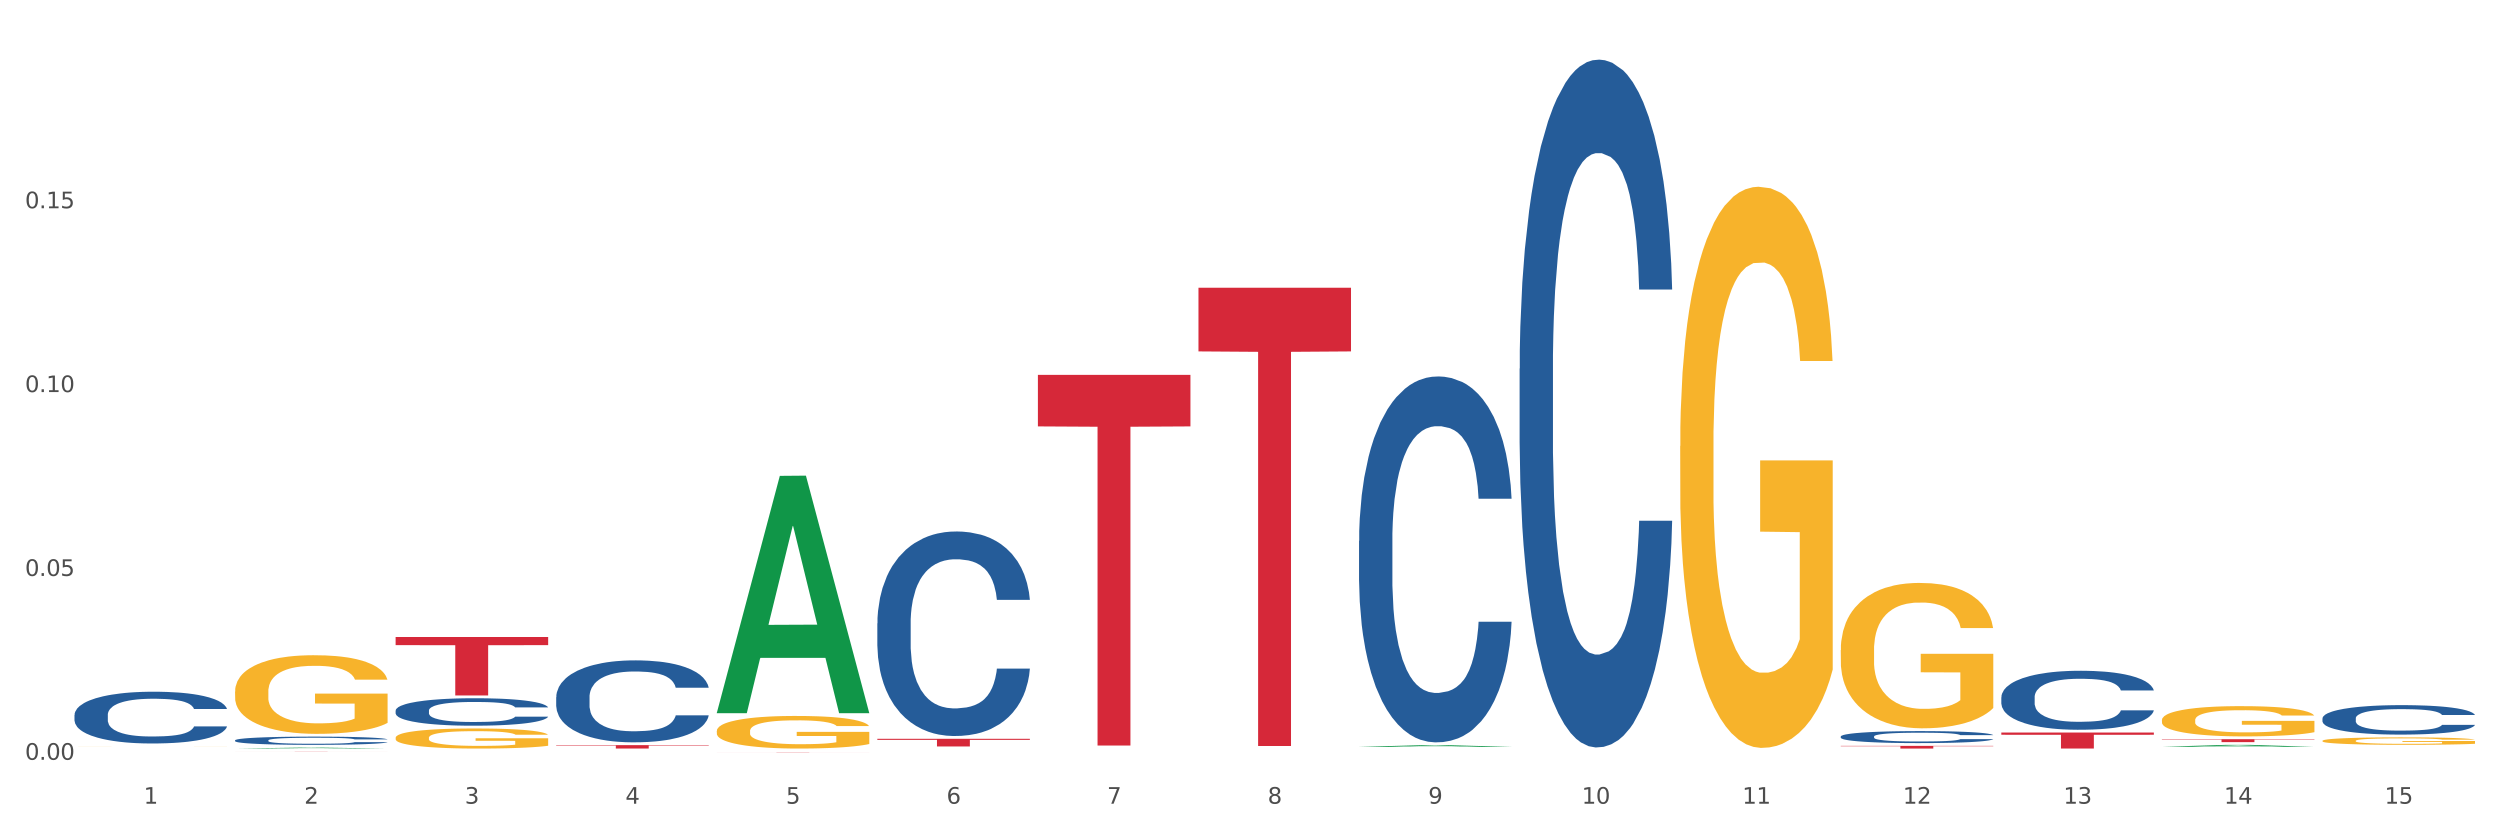 <?xml version="1.0" encoding="utf-8" standalone="no"?>
<!DOCTYPE svg PUBLIC "-//W3C//DTD SVG 1.1//EN"
  "http://www.w3.org/Graphics/SVG/1.1/DTD/svg11.dtd">
<svg xmlns:xlink="http://www.w3.org/1999/xlink" width="1080pt" height="360pt" viewBox="0 0 1080 360" xmlns="http://www.w3.org/2000/svg" version="1.1">
 <rect x="0" y="0" width="1080" height="360" fill="#333333" stroke="none"/>
 <defs>
  <style type="text/css">*{stroke-linejoin: round; stroke-linecap: butt}</style>
 </defs>
 <g id="figure_1">
  <g id="patch_1">
   <path d="M 0 360 
L 1080 360 
L 1080 0 
L 0 0 
z
" style="fill: #ffffff; stroke: #ffffff; stroke-linejoin: miter"/>
  </g>
  <g id="axes_1">
   <g id="matplotlib.axis_1">
    <g id="xtick_1">
     <g id="text_1">
      <!-- 1 -->
      <g style="fill: #4d4d4d" transform="translate(62.07 347.204) scale(0.096 -0.096)">
       <defs>
        <path id="DejaVuSans-31" d="M 794 531 
L 1825 531 
L 1825 4091 
L 703 3866 
L 703 4441 
L 1819 4666 
L 2450 4666 
L 2450 531 
L 3481 531 
L 3481 0 
L 794 0 
L 794 531 
z
" transform="scale(0.016)"/>
       </defs>
       <use xlink:href="#DejaVuSans-31"/>
      </g>
     </g>
    </g>
    <g id="xtick_2">
     <g id="text_2">
      <!-- 2 -->
      <g style="fill: #4d4d4d" transform="translate(131.436 347.204) scale(0.096 -0.096)">
       <defs>
        <path id="DejaVuSans-32" d="M 1228 531 
L 3431 531 
L 3431 0 
L 469 0 
L 469 531 
Q 828 903 1448 1529 
Q 2069 2156 2228 2338 
Q 2531 2678 2651 2914 
Q 2772 3150 2772 3378 
Q 2772 3750 2511 3984 
Q 2250 4219 1831 4219 
Q 1534 4219 1204 4116 
Q 875 4013 500 3803 
L 500 4441 
Q 881 4594 1212 4672 
Q 1544 4750 1819 4750 
Q 2544 4750 2975 4387 
Q 3406 4025 3406 3419 
Q 3406 3131 3298 2873 
Q 3191 2616 2906 2266 
Q 2828 2175 2409 1742 
Q 1991 1309 1228 531 
z
" transform="scale(0.016)"/>
       </defs>
       <use xlink:href="#DejaVuSans-32"/>
      </g>
     </g>
    </g>
    <g id="xtick_3">
     <g id="text_3">
      <!-- 3 -->
      <g style="fill: #4d4d4d" transform="translate(200.802 347.204) scale(0.096 -0.096)">
       <defs>
        <path id="DejaVuSans-33" d="M 2597 2516 
Q 3050 2419 3304 2112 
Q 3559 1806 3559 1356 
Q 3559 666 3084 287 
Q 2609 -91 1734 -91 
Q 1441 -91 1130 -33 
Q 819 25 488 141 
L 488 750 
Q 750 597 1062 519 
Q 1375 441 1716 441 
Q 2309 441 2620 675 
Q 2931 909 2931 1356 
Q 2931 1769 2642 2001 
Q 2353 2234 1838 2234 
L 1294 2234 
L 1294 2753 
L 1863 2753 
Q 2328 2753 2575 2939 
Q 2822 3125 2822 3475 
Q 2822 3834 2567 4026 
Q 2313 4219 1838 4219 
Q 1578 4219 1281 4162 
Q 984 4106 628 3988 
L 628 4550 
Q 988 4650 1302 4700 
Q 1616 4750 1894 4750 
Q 2613 4750 3031 4423 
Q 3450 4097 3450 3541 
Q 3450 3153 3228 2886 
Q 3006 2619 2597 2516 
z
" transform="scale(0.016)"/>
       </defs>
       <use xlink:href="#DejaVuSans-33"/>
      </g>
     </g>
    </g>
    <g id="xtick_4">
     <g id="text_4">
      <!-- 4 -->
      <g style="fill: #4d4d4d" transform="translate(270.169 347.204) scale(0.096 -0.096)">
       <defs>
        <path id="DejaVuSans-34" d="M 2419 4116 
L 825 1625 
L 2419 1625 
L 2419 4116 
z
M 2253 4666 
L 3047 4666 
L 3047 1625 
L 3713 1625 
L 3713 1100 
L 3047 1100 
L 3047 0 
L 2419 0 
L 2419 1100 
L 313 1100 
L 313 1709 
L 2253 4666 
z
" transform="scale(0.016)"/>
       </defs>
       <use xlink:href="#DejaVuSans-34"/>
      </g>
     </g>
    </g>
    <g id="xtick_5">
     <g id="text_5">
      <!-- 5 -->
      <g style="fill: #4d4d4d" transform="translate(339.535 347.204) scale(0.096 -0.096)">
       <defs>
        <path id="DejaVuSans-35" d="M 691 4666 
L 3169 4666 
L 3169 4134 
L 1269 4134 
L 1269 2991 
Q 1406 3038 1543 3061 
Q 1681 3084 1819 3084 
Q 2600 3084 3056 2656 
Q 3513 2228 3513 1497 
Q 3513 744 3044 326 
Q 2575 -91 1722 -91 
Q 1428 -91 1123 -41 
Q 819 9 494 109 
L 494 744 
Q 775 591 1075 516 
Q 1375 441 1709 441 
Q 2250 441 2565 725 
Q 2881 1009 2881 1497 
Q 2881 1984 2565 2268 
Q 2250 2553 1709 2553 
Q 1456 2553 1204 2497 
Q 953 2441 691 2322 
L 691 4666 
z
" transform="scale(0.016)"/>
       </defs>
       <use xlink:href="#DejaVuSans-35"/>
      </g>
     </g>
    </g>
    <g id="xtick_6">
     <g id="text_6">
      <!-- 6 -->
      <g style="fill: #4d4d4d" transform="translate(408.901 347.204) scale(0.096 -0.096)">
       <defs>
        <path id="DejaVuSans-36" d="M 2113 2584 
Q 1688 2584 1439 2293 
Q 1191 2003 1191 1497 
Q 1191 994 1439 701 
Q 1688 409 2113 409 
Q 2538 409 2786 701 
Q 3034 994 3034 1497 
Q 3034 2003 2786 2293 
Q 2538 2584 2113 2584 
z
M 3366 4563 
L 3366 3988 
Q 3128 4100 2886 4159 
Q 2644 4219 2406 4219 
Q 1781 4219 1451 3797 
Q 1122 3375 1075 2522 
Q 1259 2794 1537 2939 
Q 1816 3084 2150 3084 
Q 2853 3084 3261 2657 
Q 3669 2231 3669 1497 
Q 3669 778 3244 343 
Q 2819 -91 2113 -91 
Q 1303 -91 875 529 
Q 447 1150 447 2328 
Q 447 3434 972 4092 
Q 1497 4750 2381 4750 
Q 2619 4750 2861 4703 
Q 3103 4656 3366 4563 
z
" transform="scale(0.016)"/>
       </defs>
       <use xlink:href="#DejaVuSans-36"/>
      </g>
     </g>
    </g>
    <g id="xtick_7">
     <g id="text_7">
      <!-- 7 -->
      <g style="fill: #4d4d4d" transform="translate(478.267 347.204) scale(0.096 -0.096)">
       <defs>
        <path id="DejaVuSans-37" d="M 525 4666 
L 3525 4666 
L 3525 4397 
L 1831 0 
L 1172 0 
L 2766 4134 
L 525 4134 
L 525 4666 
z
" transform="scale(0.016)"/>
       </defs>
       <use xlink:href="#DejaVuSans-37"/>
      </g>
     </g>
    </g>
    <g id="xtick_8">
     <g id="text_8">
      <!-- 8 -->
      <g style="fill: #4d4d4d" transform="translate(547.634 347.204) scale(0.096 -0.096)">
       <defs>
        <path id="DejaVuSans-38" d="M 2034 2216 
Q 1584 2216 1326 1975 
Q 1069 1734 1069 1313 
Q 1069 891 1326 650 
Q 1584 409 2034 409 
Q 2484 409 2743 651 
Q 3003 894 3003 1313 
Q 3003 1734 2745 1975 
Q 2488 2216 2034 2216 
z
M 1403 2484 
Q 997 2584 770 2862 
Q 544 3141 544 3541 
Q 544 4100 942 4425 
Q 1341 4750 2034 4750 
Q 2731 4750 3128 4425 
Q 3525 4100 3525 3541 
Q 3525 3141 3298 2862 
Q 3072 2584 2669 2484 
Q 3125 2378 3379 2068 
Q 3634 1759 3634 1313 
Q 3634 634 3220 271 
Q 2806 -91 2034 -91 
Q 1263 -91 848 271 
Q 434 634 434 1313 
Q 434 1759 690 2068 
Q 947 2378 1403 2484 
z
M 1172 3481 
Q 1172 3119 1398 2916 
Q 1625 2713 2034 2713 
Q 2441 2713 2670 2916 
Q 2900 3119 2900 3481 
Q 2900 3844 2670 4047 
Q 2441 4250 2034 4250 
Q 1625 4250 1398 4047 
Q 1172 3844 1172 3481 
z
" transform="scale(0.016)"/>
       </defs>
       <use xlink:href="#DejaVuSans-38"/>
      </g>
     </g>
    </g>
    <g id="xtick_9">
     <g id="text_9">
      <!-- 9 -->
      <g style="fill: #4d4d4d" transform="translate(617 347.204) scale(0.096 -0.096)">
       <defs>
        <path id="DejaVuSans-39" d="M 703 97 
L 703 672 
Q 941 559 1184 500 
Q 1428 441 1663 441 
Q 2288 441 2617 861 
Q 2947 1281 2994 2138 
Q 2813 1869 2534 1725 
Q 2256 1581 1919 1581 
Q 1219 1581 811 2004 
Q 403 2428 403 3163 
Q 403 3881 828 4315 
Q 1253 4750 1959 4750 
Q 2769 4750 3195 4129 
Q 3622 3509 3622 2328 
Q 3622 1225 3098 567 
Q 2575 -91 1691 -91 
Q 1453 -91 1209 -44 
Q 966 3 703 97 
z
M 1959 2075 
Q 2384 2075 2632 2365 
Q 2881 2656 2881 3163 
Q 2881 3666 2632 3958 
Q 2384 4250 1959 4250 
Q 1534 4250 1286 3958 
Q 1038 3666 1038 3163 
Q 1038 2656 1286 2365 
Q 1534 2075 1959 2075 
z
" transform="scale(0.016)"/>
       </defs>
       <use xlink:href="#DejaVuSans-39"/>
      </g>
     </g>
    </g>
    <g id="xtick_10">
     <g id="text_10">
      <!-- 10 -->
      <g style="fill: #4d4d4d" transform="translate(683.312 347.204) scale(0.096 -0.096)">
       <defs>
        <path id="DejaVuSans-30" d="M 2034 4250 
Q 1547 4250 1301 3770 
Q 1056 3291 1056 2328 
Q 1056 1369 1301 889 
Q 1547 409 2034 409 
Q 2525 409 2770 889 
Q 3016 1369 3016 2328 
Q 3016 3291 2770 3770 
Q 2525 4250 2034 4250 
z
M 2034 4750 
Q 2819 4750 3233 4129 
Q 3647 3509 3647 2328 
Q 3647 1150 3233 529 
Q 2819 -91 2034 -91 
Q 1250 -91 836 529 
Q 422 1150 422 2328 
Q 422 3509 836 4129 
Q 1250 4750 2034 4750 
z
" transform="scale(0.016)"/>
       </defs>
       <use xlink:href="#DejaVuSans-31"/>
       <use xlink:href="#DejaVuSans-30" transform="translate(63.623 0)"/>
      </g>
     </g>
    </g>
    <g id="xtick_11">
     <g id="text_11">
      <!-- 11 -->
      <g style="fill: #4d4d4d" transform="translate(752.678 347.204) scale(0.096 -0.096)">
       <use xlink:href="#DejaVuSans-31"/>
       <use xlink:href="#DejaVuSans-31" transform="translate(63.623 0)"/>
      </g>
     </g>
    </g>
    <g id="xtick_12">
     <g id="text_12">
      <!-- 12 -->
      <g style="fill: #4d4d4d" transform="translate(822.044 347.204) scale(0.096 -0.096)">
       <use xlink:href="#DejaVuSans-31"/>
       <use xlink:href="#DejaVuSans-32" transform="translate(63.623 0)"/>
      </g>
     </g>
    </g>
    <g id="xtick_13">
     <g id="text_13">
      <!-- 13 -->
      <g style="fill: #4d4d4d" transform="translate(891.411 347.204) scale(0.096 -0.096)">
       <use xlink:href="#DejaVuSans-31"/>
       <use xlink:href="#DejaVuSans-33" transform="translate(63.623 0)"/>
      </g>
     </g>
    </g>
    <g id="xtick_14">
     <g id="text_14">
      <!-- 14 -->
      <g style="fill: #4d4d4d" transform="translate(960.777 347.204) scale(0.096 -0.096)">
       <use xlink:href="#DejaVuSans-31"/>
       <use xlink:href="#DejaVuSans-34" transform="translate(63.623 0)"/>
      </g>
     </g>
    </g>
    <g id="xtick_15">
     <g id="text_15">
      <!-- 15 -->
      <g style="fill: #4d4d4d" transform="translate(1030.143 347.204) scale(0.096 -0.096)">
       <use xlink:href="#DejaVuSans-31"/>
       <use xlink:href="#DejaVuSans-35" transform="translate(63.623 0)"/>
      </g>
     </g>
    </g>
    <g id="xtick_16"/>
    <g id="xtick_17"/>
    <g id="xtick_18"/>
    <g id="xtick_19"/>
    <g id="xtick_20"/>
    <g id="xtick_21"/>
    <g id="xtick_22"/>
    <g id="xtick_23"/>
    <g id="xtick_24"/>
    <g id="xtick_25"/>
    <g id="xtick_26"/>
    <g id="xtick_27"/>
    <g id="xtick_28"/>
    <g id="xtick_29"/>
   </g>
   <g id="matplotlib.axis_2">
    <g id="ytick_1">
     <g id="text_16">
      <!-- 0.00 -->
      <g style="fill: #4d4d4d" transform="translate(10.8 328.222) scale(0.096 -0.096)">
       <defs>
        <path id="DejaVuSans-2e" d="M 684 794 
L 1344 794 
L 1344 0 
L 684 0 
L 684 794 
z
" transform="scale(0.016)"/>
       </defs>
       <use xlink:href="#DejaVuSans-30"/>
       <use xlink:href="#DejaVuSans-2e" transform="translate(63.623 0)"/>
       <use xlink:href="#DejaVuSans-30" transform="translate(95.41 0)"/>
       <use xlink:href="#DejaVuSans-30" transform="translate(159.033 0)"/>
      </g>
     </g>
    </g>
    <g id="ytick_2">
     <g id="text_17">
      <!-- 0.05 -->
      <g style="fill: #4d4d4d" transform="translate(10.8 248.804) scale(0.096 -0.096)">
       <use xlink:href="#DejaVuSans-30"/>
       <use xlink:href="#DejaVuSans-2e" transform="translate(63.623 0)"/>
       <use xlink:href="#DejaVuSans-30" transform="translate(95.41 0)"/>
       <use xlink:href="#DejaVuSans-35" transform="translate(159.033 0)"/>
      </g>
     </g>
    </g>
    <g id="ytick_3">
     <g id="text_18">
      <!-- 0.10 -->
      <g style="fill: #4d4d4d" transform="translate(10.8 169.386) scale(0.096 -0.096)">
       <use xlink:href="#DejaVuSans-30"/>
       <use xlink:href="#DejaVuSans-2e" transform="translate(63.623 0)"/>
       <use xlink:href="#DejaVuSans-31" transform="translate(95.41 0)"/>
       <use xlink:href="#DejaVuSans-30" transform="translate(159.033 0)"/>
      </g>
     </g>
    </g>
    <g id="ytick_4">
     <g id="text_19">
      <!-- 0.15 -->
      <g style="fill: #4d4d4d" transform="translate(10.8 89.968) scale(0.096 -0.096)">
       <use xlink:href="#DejaVuSans-30"/>
       <use xlink:href="#DejaVuSans-2e" transform="translate(63.623 0)"/>
       <use xlink:href="#DejaVuSans-31" transform="translate(95.41 0)"/>
       <use xlink:href="#DejaVuSans-35" transform="translate(159.033 0)"/>
      </g>
     </g>
    </g>
    <g id="ytick_5"/>
    <g id="ytick_6"/>
    <g id="ytick_7"/>
    <g id="ytick_8"/>
   </g>
   <g id="PolyCollection_1">
    <path d="M 101.541 324.574 
L 167.439 324.574 
L 167.439 324.583 
L 141.517 324.583 
L 141.517 324.634 
L 127.307 324.634 
L 127.307 324.583 
L 101.541 324.583 
L 101.541 324.575 
L 101.541 324.574 
z
" clip-path="url(#p64787403d2)" style="fill: #d62839"/>
    <path d="M 170.907 275.193 
L 236.805 275.193 
L 236.805 278.702 
L 210.883 278.726 
L 210.883 300.442 
L 196.673 300.442 
L 196.673 278.726 
L 170.907 278.702 
L 170.907 275.217 
L 170.907 275.193 
z
" clip-path="url(#p64787403d2)" style="fill: #d62839"/>
    <path d="M 240.274 321.885 
L 306.172 321.885 
L 306.172 322.092 
L 280.25 322.094 
L 280.25 323.379 
L 266.039 323.379 
L 266.039 322.094 
L 240.274 322.092 
L 240.274 321.886 
L 240.274 321.885 
z
" clip-path="url(#p64787403d2)" style="fill: #d62839"/>
    <path d="M 309.64 324.865 
L 375.538 324.865 
L 375.538 324.877 
L 349.616 324.877 
L 349.616 324.95 
L 335.406 324.95 
L 335.406 324.877 
L 309.64 324.877 
L 309.64 324.866 
L 309.64 324.865 
z
" clip-path="url(#p64787403d2)" style="fill: #d62839"/>
    <path d="M 32.175 308.87 
L 32.253 308.85 
L 32.253 308.278 
L 32.487 307.502 
L 33.343 306.072 
L 34.434 304.99 
L 36.303 303.723 
L 37.316 303.193 
L 38.64 302.6 
L 41.366 301.64 
L 44.482 300.823 
L 46.663 300.374 
L 48.299 300.088 
L 51.96 299.578 
L 54.063 299.353 
L 56.244 299.169 
L 58.114 299.047 
L 61.229 298.904 
L 63.722 298.842 
L 66.604 298.822 
L 69.019 298.842 
L 72.212 298.924 
L 76.886 299.169 
L 78.677 299.312 
L 81.092 299.557 
L 83.585 299.884 
L 85.61 300.211 
L 87.947 300.681 
L 90.361 301.293 
L 92.698 302.069 
L 94.334 302.784 
L 95.658 303.54 
L 96.827 304.459 
L 97.683 305.459 
L 98.073 306.297 
L 83.818 306.297 
L 83.429 305.541 
L 82.65 304.724 
L 81.871 304.173 
L 81.014 303.723 
L 79.69 303.213 
L 78.522 302.886 
L 76.574 302.498 
L 74.783 302.253 
L 73.303 302.11 
L 71.511 301.988 
L 67.694 301.865 
L 64.968 301.865 
L 63.255 301.906 
L 61.151 302.008 
L 59.36 302.151 
L 57.257 302.396 
L 55.621 302.662 
L 53.985 303.009 
L 53.05 303.254 
L 51.648 303.703 
L 50.714 304.071 
L 49.467 304.704 
L 48.766 305.153 
L 47.52 306.317 
L 46.975 307.175 
L 46.741 307.767 
L 46.585 308.421 
L 46.585 311.607 
L 47.053 313.036 
L 47.442 313.649 
L 48.065 314.343 
L 49.234 315.242 
L 50.947 316.12 
L 52.739 316.753 
L 54.219 317.141 
L 55.621 317.427 
L 57.023 317.652 
L 58.737 317.856 
L 60.139 317.979 
L 62.242 318.101 
L 64.734 318.162 
L 66.682 318.162 
L 70.654 318.06 
L 72.446 317.958 
L 74.16 317.815 
L 76.029 317.591 
L 77.509 317.345 
L 78.366 317.162 
L 79.768 316.774 
L 80.858 316.365 
L 81.793 315.895 
L 82.416 315.487 
L 83.117 314.874 
L 83.663 314.18 
L 83.818 313.812 
L 98.073 313.812 
L 97.761 314.548 
L 97.216 315.262 
L 96.126 316.222 
L 95.269 316.774 
L 93.945 317.448 
L 92.542 318.019 
L 90.595 318.653 
L 88.804 319.122 
L 86.934 319.531 
L 84.909 319.898 
L 81.248 320.409 
L 79.924 320.552 
L 77.12 320.797 
L 74.939 320.94 
L 71.745 321.083 
L 68.473 321.164 
L 65.046 321.185 
L 62.008 321.144 
L 58.659 321.022 
L 56.556 320.899 
L 54.219 320.715 
L 51.493 320.429 
L 48.922 320.082 
L 46.507 319.674 
L 44.248 319.204 
L 42.145 318.673 
L 39.419 317.795 
L 37.394 316.937 
L 35.914 316.141 
L 34.901 315.467 
L 33.889 314.609 
L 33.343 314.017 
L 32.487 312.587 
L 32.175 311.259 
L 32.175 308.87 
z
" clip-path="url(#p64787403d2)" style="fill: #255c99"/>
    <path d="M 101.541 319.821 
L 101.619 319.818 
L 101.619 319.727 
L 101.853 319.603 
L 102.71 319.376 
L 103.8 319.204 
L 105.67 319.002 
L 106.682 318.918 
L 108.006 318.824 
L 110.733 318.671 
L 113.848 318.541 
L 116.029 318.47 
L 117.665 318.424 
L 121.326 318.343 
L 123.429 318.307 
L 125.61 318.278 
L 127.48 318.258 
L 130.595 318.236 
L 133.088 318.226 
L 135.97 318.223 
L 138.385 318.226 
L 141.578 318.239 
L 146.252 318.278 
L 148.044 318.301 
L 150.458 318.34 
L 152.951 318.392 
L 154.976 318.444 
L 157.313 318.518 
L 159.728 318.616 
L 162.064 318.739 
L 163.7 318.853 
L 165.024 318.973 
L 166.193 319.119 
L 167.05 319.279 
L 167.439 319.412 
L 153.185 319.412 
L 152.795 319.292 
L 152.016 319.162 
L 151.237 319.074 
L 150.38 319.002 
L 149.056 318.921 
L 147.888 318.869 
L 145.941 318.808 
L 144.149 318.769 
L 142.669 318.746 
L 140.877 318.726 
L 137.061 318.707 
L 134.334 318.707 
L 132.621 318.713 
L 130.518 318.73 
L 128.726 318.752 
L 126.623 318.791 
L 124.987 318.833 
L 123.351 318.889 
L 122.417 318.928 
L 121.015 318.999 
L 120.08 319.058 
L 118.834 319.158 
L 118.133 319.23 
L 116.886 319.415 
L 116.341 319.551 
L 116.107 319.646 
L 115.952 319.75 
L 115.952 320.256 
L 116.419 320.484 
L 116.808 320.581 
L 117.431 320.692 
L 118.6 320.835 
L 120.314 320.974 
L 122.105 321.075 
L 123.585 321.137 
L 124.987 321.182 
L 126.389 321.218 
L 128.103 321.251 
L 129.505 321.27 
L 131.608 321.29 
L 134.101 321.299 
L 136.048 321.299 
L 140.021 321.283 
L 141.812 321.267 
L 143.526 321.244 
L 145.395 321.208 
L 146.875 321.169 
L 147.732 321.14 
L 149.134 321.078 
L 150.225 321.013 
L 151.159 320.939 
L 151.783 320.874 
L 152.484 320.776 
L 153.029 320.666 
L 153.185 320.607 
L 167.439 320.607 
L 167.128 320.724 
L 166.582 320.838 
L 165.492 320.991 
L 164.635 321.078 
L 163.311 321.186 
L 161.909 321.277 
L 159.961 321.377 
L 158.17 321.452 
L 156.3 321.517 
L 154.275 321.575 
L 150.614 321.657 
L 149.29 321.679 
L 146.486 321.718 
L 144.305 321.741 
L 141.111 321.764 
L 137.84 321.777 
L 134.412 321.78 
L 131.374 321.774 
L 128.025 321.754 
L 125.922 321.735 
L 123.585 321.705 
L 120.859 321.66 
L 118.288 321.605 
L 115.874 321.54 
L 113.615 321.465 
L 111.512 321.381 
L 108.785 321.241 
L 106.76 321.104 
L 105.28 320.978 
L 104.267 320.87 
L 103.255 320.734 
L 102.71 320.64 
L 101.853 320.412 
L 101.541 320.201 
L 101.541 319.821 
z
" clip-path="url(#p64787403d2)" style="fill: #255c99"/>
    <path d="M 170.907 306.968 
L 170.985 306.957 
L 170.985 306.654 
L 171.219 306.242 
L 172.076 305.484 
L 173.166 304.909 
L 175.036 304.238 
L 176.048 303.956 
L 177.373 303.642 
L 180.099 303.132 
L 183.215 302.699 
L 185.396 302.461 
L 187.031 302.309 
L 190.692 302.038 
L 192.796 301.919 
L 194.977 301.821 
L 196.846 301.756 
L 199.962 301.68 
L 202.454 301.648 
L 205.336 301.637 
L 207.751 301.648 
L 210.945 301.691 
L 215.618 301.821 
L 217.41 301.897 
L 219.825 302.027 
L 222.317 302.201 
L 224.342 302.374 
L 226.679 302.623 
L 229.094 302.948 
L 231.431 303.36 
L 233.066 303.739 
L 234.391 304.14 
L 235.559 304.628 
L 236.416 305.159 
L 236.805 305.603 
L 222.551 305.603 
L 222.161 305.202 
L 221.382 304.769 
L 220.604 304.476 
L 219.747 304.238 
L 218.422 303.967 
L 217.254 303.793 
L 215.307 303.588 
L 213.515 303.457 
L 212.035 303.382 
L 210.244 303.317 
L 206.427 303.252 
L 203.701 303.252 
L 201.987 303.273 
L 199.884 303.327 
L 198.092 303.403 
L 195.989 303.533 
L 194.353 303.674 
L 192.718 303.858 
L 191.783 303.988 
L 190.381 304.227 
L 189.446 304.422 
L 188.2 304.758 
L 187.499 304.996 
L 186.252 305.614 
L 185.707 306.069 
L 185.474 306.383 
L 185.318 306.73 
L 185.318 308.42 
L 185.785 309.179 
L 186.175 309.504 
L 186.798 309.872 
L 187.966 310.349 
L 189.68 310.815 
L 191.471 311.151 
L 192.951 311.357 
L 194.353 311.508 
L 195.755 311.627 
L 197.469 311.736 
L 198.871 311.801 
L 200.974 311.866 
L 203.467 311.898 
L 205.414 311.898 
L 209.387 311.844 
L 211.178 311.79 
L 212.892 311.714 
L 214.761 311.595 
L 216.241 311.465 
L 217.098 311.367 
L 218.5 311.162 
L 219.591 310.945 
L 220.526 310.696 
L 221.149 310.479 
L 221.85 310.154 
L 222.395 309.785 
L 222.551 309.59 
L 236.805 309.59 
L 236.494 309.98 
L 235.949 310.36 
L 234.858 310.869 
L 234.001 311.162 
L 232.677 311.519 
L 231.275 311.823 
L 229.328 312.158 
L 227.536 312.408 
L 225.667 312.624 
L 223.641 312.819 
L 219.98 313.09 
L 218.656 313.166 
L 215.852 313.296 
L 213.671 313.372 
L 210.477 313.448 
L 207.206 313.491 
L 203.779 313.502 
L 200.741 313.48 
L 197.391 313.415 
L 195.288 313.35 
L 192.951 313.253 
L 190.225 313.101 
L 187.655 312.917 
L 185.24 312.7 
L 182.981 312.451 
L 180.878 312.169 
L 178.152 311.703 
L 176.126 311.248 
L 174.646 310.826 
L 173.634 310.468 
L 172.621 310.013 
L 172.076 309.699 
L 171.219 308.94 
L 170.907 308.236 
L 170.907 306.968 
z
" clip-path="url(#p64787403d2)" style="fill: #255c99"/>
    <path d="M 240.274 301.187 
L 240.352 301.155 
L 240.352 300.249 
L 240.585 299.02 
L 241.442 296.757 
L 242.533 295.042 
L 244.402 293.037 
L 245.415 292.196 
L 246.739 291.259 
L 249.465 289.738 
L 252.581 288.445 
L 254.762 287.733 
L 256.398 287.281 
L 260.059 286.472 
L 262.162 286.116 
L 264.343 285.825 
L 266.212 285.631 
L 269.328 285.405 
L 271.821 285.308 
L 274.703 285.275 
L 277.117 285.308 
L 280.311 285.437 
L 284.985 285.825 
L 286.776 286.052 
L 289.191 286.44 
L 291.683 286.957 
L 293.709 287.475 
L 296.045 288.218 
L 298.46 289.189 
L 300.797 290.418 
L 302.433 291.55 
L 303.757 292.746 
L 304.925 294.202 
L 305.782 295.786 
L 306.172 297.112 
L 291.917 297.112 
L 291.528 295.916 
L 290.749 294.622 
L 289.97 293.749 
L 289.113 293.037 
L 287.789 292.229 
L 286.62 291.711 
L 284.673 291.097 
L 282.881 290.709 
L 281.401 290.482 
L 279.61 290.288 
L 275.793 290.094 
L 273.067 290.094 
L 271.353 290.159 
L 269.25 290.321 
L 267.458 290.547 
L 265.355 290.935 
L 263.72 291.356 
L 262.084 291.905 
L 261.149 292.293 
L 259.747 293.005 
L 258.812 293.587 
L 257.566 294.59 
L 256.865 295.301 
L 255.619 297.145 
L 255.073 298.503 
L 254.84 299.441 
L 254.684 300.476 
L 254.684 305.521 
L 255.151 307.785 
L 255.541 308.755 
L 256.164 309.855 
L 257.332 311.278 
L 259.046 312.669 
L 260.838 313.671 
L 262.318 314.286 
L 263.72 314.738 
L 265.122 315.094 
L 266.835 315.418 
L 268.237 315.612 
L 270.341 315.806 
L 272.833 315.903 
L 274.78 315.903 
L 278.753 315.741 
L 280.545 315.579 
L 282.258 315.353 
L 284.128 314.997 
L 285.608 314.609 
L 286.465 314.318 
L 287.867 313.704 
L 288.957 313.057 
L 289.892 312.313 
L 290.515 311.666 
L 291.216 310.696 
L 291.761 309.596 
L 291.917 309.014 
L 306.172 309.014 
L 305.86 310.178 
L 305.315 311.31 
L 304.224 312.83 
L 303.367 313.704 
L 302.043 314.771 
L 300.641 315.676 
L 298.694 316.679 
L 296.902 317.423 
L 295.033 318.07 
L 293.008 318.652 
L 289.347 319.46 
L 288.022 319.687 
L 285.218 320.075 
L 283.037 320.301 
L 279.844 320.528 
L 276.572 320.657 
L 273.145 320.689 
L 270.107 320.625 
L 266.757 320.431 
L 264.654 320.237 
L 262.318 319.945 
L 259.591 319.493 
L 257.021 318.943 
L 254.606 318.296 
L 252.347 317.552 
L 250.244 316.711 
L 247.518 315.321 
L 245.493 313.962 
L 244.013 312.701 
L 243 311.634 
L 241.987 310.275 
L 241.442 309.337 
L 240.585 307.074 
L 240.274 304.971 
L 240.274 301.187 
z
" clip-path="url(#p64787403d2)" style="fill: #255c99"/>
    <path d="M 379.006 269.301 
L 379.084 269.22 
L 379.084 266.961 
L 379.318 263.894 
L 380.175 258.245 
L 381.265 253.968 
L 383.134 248.965 
L 384.147 246.866 
L 385.471 244.526 
L 388.198 240.733 
L 391.313 237.505 
L 393.494 235.73 
L 395.13 234.6 
L 398.791 232.583 
L 400.894 231.695 
L 403.075 230.969 
L 404.945 230.484 
L 408.06 229.919 
L 410.553 229.677 
L 413.435 229.597 
L 415.85 229.677 
L 419.043 230 
L 423.717 230.969 
L 425.509 231.533 
L 427.923 232.502 
L 430.416 233.793 
L 432.441 235.084 
L 434.778 236.94 
L 437.193 239.361 
L 439.529 242.428 
L 441.165 245.252 
L 442.489 248.238 
L 443.658 251.87 
L 444.515 255.824 
L 444.904 259.133 
L 430.65 259.133 
L 430.26 256.147 
L 429.481 252.919 
L 428.702 250.74 
L 427.845 248.965 
L 426.521 246.947 
L 425.353 245.656 
L 423.405 244.123 
L 421.614 243.154 
L 420.134 242.589 
L 418.342 242.105 
L 414.526 241.621 
L 411.799 241.621 
L 410.086 241.782 
L 407.982 242.186 
L 406.191 242.751 
L 404.088 243.719 
L 402.452 244.768 
L 400.816 246.14 
L 399.882 247.108 
L 398.479 248.884 
L 397.545 250.336 
L 396.298 252.838 
L 395.597 254.614 
L 394.351 259.213 
L 393.806 262.603 
L 393.572 264.943 
L 393.416 267.525 
L 393.416 280.115 
L 393.884 285.764 
L 394.273 288.185 
L 394.896 290.928 
L 396.065 294.479 
L 397.778 297.949 
L 399.57 300.451 
L 401.05 301.984 
L 402.452 303.114 
L 403.854 304.002 
L 405.568 304.809 
L 406.97 305.293 
L 409.073 305.777 
L 411.566 306.019 
L 413.513 306.019 
L 417.485 305.616 
L 419.277 305.212 
L 420.991 304.647 
L 422.86 303.76 
L 424.34 302.791 
L 425.197 302.065 
L 426.599 300.532 
L 427.69 298.918 
L 428.624 297.062 
L 429.247 295.448 
L 429.948 293.027 
L 430.494 290.283 
L 430.65 288.83 
L 444.904 288.83 
L 444.592 291.735 
L 444.047 294.56 
L 442.957 298.353 
L 442.1 300.532 
L 440.776 303.195 
L 439.374 305.454 
L 437.426 307.956 
L 435.635 309.812 
L 433.765 311.426 
L 431.74 312.879 
L 428.079 314.896 
L 426.755 315.461 
L 423.951 316.429 
L 421.77 316.994 
L 418.576 317.559 
L 415.304 317.882 
L 411.877 317.963 
L 408.839 317.801 
L 405.49 317.317 
L 403.387 316.833 
L 401.05 316.107 
L 398.324 314.977 
L 395.753 313.605 
L 393.339 311.991 
L 391.08 310.135 
L 388.976 308.037 
L 386.25 304.567 
L 384.225 301.177 
L 382.745 298.03 
L 381.732 295.367 
L 380.72 291.977 
L 380.175 289.637 
L 379.318 283.988 
L 379.006 278.743 
L 379.006 269.301 
z
" clip-path="url(#p64787403d2)" style="fill: #255c99"/>
    <path d="M 587.105 233.652 
L 587.183 233.508 
L 587.183 229.466 
L 587.416 223.98 
L 588.273 213.874 
L 589.364 206.223 
L 591.233 197.272 
L 592.246 193.518 
L 593.57 189.331 
L 596.296 182.546 
L 599.412 176.771 
L 601.593 173.595 
L 603.229 171.574 
L 606.89 167.965 
L 608.993 166.377 
L 611.174 165.078 
L 613.043 164.211 
L 616.159 163.201 
L 618.652 162.768 
L 621.534 162.623 
L 623.948 162.768 
L 627.142 163.345 
L 631.816 165.078 
L 633.607 166.088 
L 636.022 167.821 
L 638.514 170.131 
L 640.54 172.44 
L 642.877 175.761 
L 645.291 180.092 
L 647.628 185.578 
L 649.264 190.631 
L 650.588 195.972 
L 651.756 202.469 
L 652.613 209.543 
L 653.003 215.462 
L 638.748 215.462 
L 638.359 210.12 
L 637.58 204.346 
L 636.801 200.448 
L 635.944 197.272 
L 634.62 193.663 
L 633.451 191.353 
L 631.504 188.61 
L 629.713 186.877 
L 628.233 185.867 
L 626.441 185 
L 622.624 184.134 
L 619.898 184.134 
L 618.184 184.423 
L 616.081 185.145 
L 614.29 186.155 
L 612.186 187.888 
L 610.551 189.765 
L 608.915 192.219 
L 607.98 193.951 
L 606.578 197.127 
L 605.643 199.726 
L 604.397 204.201 
L 603.696 207.377 
L 602.45 215.606 
L 601.905 221.67 
L 601.671 225.857 
L 601.515 230.476 
L 601.515 252.998 
L 601.982 263.103 
L 602.372 267.434 
L 602.995 272.343 
L 604.163 278.695 
L 605.877 284.903 
L 607.669 289.378 
L 609.149 292.121 
L 610.551 294.143 
L 611.953 295.731 
L 613.666 297.174 
L 615.069 298.04 
L 617.172 298.907 
L 619.664 299.34 
L 621.612 299.34 
L 625.584 298.618 
L 627.376 297.896 
L 629.089 296.886 
L 630.959 295.297 
L 632.439 293.565 
L 633.296 292.266 
L 634.698 289.523 
L 635.788 286.635 
L 636.723 283.315 
L 637.346 280.428 
L 638.047 276.097 
L 638.592 271.188 
L 638.748 268.589 
L 653.003 268.589 
L 652.691 273.787 
L 652.146 278.84 
L 651.055 285.625 
L 650.199 289.523 
L 648.874 294.287 
L 647.472 298.329 
L 645.525 302.805 
L 643.733 306.125 
L 641.864 309.012 
L 639.839 311.611 
L 636.178 315.22 
L 634.853 316.231 
L 632.049 317.963 
L 629.868 318.974 
L 626.675 319.984 
L 623.403 320.562 
L 619.976 320.706 
L 616.938 320.417 
L 613.589 319.551 
L 611.485 318.685 
L 609.149 317.386 
L 606.422 315.365 
L 603.852 312.91 
L 601.437 310.023 
L 599.178 306.703 
L 597.075 302.949 
L 594.349 296.741 
L 592.324 290.678 
L 590.844 285.047 
L 589.831 280.283 
L 588.818 274.22 
L 588.273 270.033 
L 587.416 259.927 
L 587.105 250.543 
L 587.105 233.652 
z
" clip-path="url(#p64787403d2)" style="fill: #255c99"/>
    <path d="M 656.471 159.274 
L 656.549 159.002 
L 656.549 151.404 
L 656.783 141.092 
L 657.639 122.096 
L 658.73 107.713 
L 660.599 90.888 
L 661.612 83.833 
L 662.936 75.963 
L 665.662 63.209 
L 668.778 52.354 
L 670.959 46.384 
L 672.595 42.584 
L 676.256 35.8 
L 678.359 32.815 
L 680.54 30.373 
L 682.41 28.745 
L 685.525 26.845 
L 688.018 26.031 
L 690.9 25.759 
L 693.315 26.031 
L 696.508 27.116 
L 701.182 30.373 
L 702.973 32.272 
L 705.388 35.529 
L 707.881 39.871 
L 709.906 44.213 
L 712.243 50.454 
L 714.657 58.595 
L 716.994 68.907 
L 718.63 78.405 
L 719.954 88.446 
L 721.123 100.658 
L 721.979 113.955 
L 722.369 125.081 
L 708.114 125.081 
L 707.725 115.04 
L 706.946 104.185 
L 706.167 96.858 
L 705.31 90.888 
L 703.986 84.104 
L 702.818 79.762 
L 700.87 74.606 
L 699.079 71.35 
L 697.599 69.45 
L 695.807 67.822 
L 691.99 66.194 
L 689.264 66.194 
L 687.55 66.736 
L 685.447 68.093 
L 683.656 69.993 
L 681.553 73.249 
L 679.917 76.777 
L 678.281 81.39 
L 677.346 84.647 
L 675.944 90.617 
L 675.01 95.502 
L 673.763 103.914 
L 673.062 109.884 
L 671.816 125.352 
L 671.271 136.75 
L 671.037 144.62 
L 670.881 153.303 
L 670.881 195.637 
L 671.349 214.633 
L 671.738 222.774 
L 672.361 232.001 
L 673.53 243.941 
L 675.243 255.61 
L 677.035 264.022 
L 678.515 269.178 
L 679.917 272.978 
L 681.319 275.963 
L 683.033 278.676 
L 684.435 280.305 
L 686.538 281.933 
L 689.03 282.747 
L 690.978 282.747 
L 694.95 281.39 
L 696.742 280.033 
L 698.456 278.134 
L 700.325 275.149 
L 701.805 271.892 
L 702.662 269.45 
L 704.064 264.294 
L 705.154 258.866 
L 706.089 252.625 
L 706.712 247.197 
L 707.413 239.056 
L 707.959 229.83 
L 708.114 224.945 
L 722.369 224.945 
L 722.057 234.714 
L 721.512 244.212 
L 720.422 256.967 
L 719.565 264.294 
L 718.241 273.249 
L 716.838 280.847 
L 714.891 289.26 
L 713.1 295.501 
L 711.23 300.929 
L 709.205 305.813 
L 705.544 312.598 
L 704.22 314.497 
L 701.416 317.754 
L 699.235 319.653 
L 696.041 321.553 
L 692.769 322.638 
L 689.342 322.91 
L 686.304 322.367 
L 682.955 320.739 
L 680.852 319.11 
L 678.515 316.668 
L 675.789 312.869 
L 673.218 308.256 
L 670.803 302.828 
L 668.544 296.587 
L 666.441 289.531 
L 663.715 277.862 
L 661.69 266.465 
L 660.21 255.881 
L 659.197 246.926 
L 658.185 235.528 
L 657.639 227.659 
L 656.783 208.663 
L 656.471 191.024 
L 656.471 159.274 
z
" clip-path="url(#p64787403d2)" style="fill: #255c99"/>
    <path d="M 795.203 318.163 
L 795.281 318.158 
L 795.281 318.026 
L 795.515 317.846 
L 796.372 317.514 
L 797.462 317.263 
L 799.332 316.969 
L 800.344 316.846 
L 801.669 316.708 
L 804.395 316.486 
L 807.511 316.296 
L 809.692 316.192 
L 811.327 316.126 
L 814.988 316.007 
L 817.092 315.955 
L 819.273 315.912 
L 821.142 315.884 
L 824.258 315.851 
L 826.75 315.836 
L 829.632 315.832 
L 832.047 315.836 
L 835.241 315.855 
L 839.914 315.912 
L 841.706 315.945 
L 844.121 316.002 
L 846.613 316.078 
L 848.638 316.154 
L 850.975 316.263 
L 853.39 316.405 
L 855.727 316.585 
L 857.362 316.751 
L 858.687 316.926 
L 859.855 317.14 
L 860.712 317.372 
L 861.101 317.566 
L 846.847 317.566 
L 846.457 317.391 
L 845.678 317.201 
L 844.899 317.073 
L 844.043 316.969 
L 842.718 316.851 
L 841.55 316.775 
L 839.603 316.685 
L 837.811 316.628 
L 836.331 316.595 
L 834.54 316.566 
L 830.723 316.538 
L 827.997 316.538 
L 826.283 316.547 
L 824.18 316.571 
L 822.388 316.604 
L 820.285 316.661 
L 818.649 316.723 
L 817.014 316.803 
L 816.079 316.86 
L 814.677 316.964 
L 813.742 317.05 
L 812.496 317.197 
L 811.795 317.301 
L 810.548 317.571 
L 810.003 317.77 
L 809.77 317.907 
L 809.614 318.059 
L 809.614 318.798 
L 810.081 319.13 
L 810.471 319.272 
L 811.094 319.433 
L 812.262 319.642 
L 813.976 319.846 
L 815.767 319.992 
L 817.247 320.082 
L 818.649 320.149 
L 820.051 320.201 
L 821.765 320.248 
L 823.167 320.277 
L 825.27 320.305 
L 827.763 320.319 
L 829.71 320.319 
L 833.683 320.296 
L 835.474 320.272 
L 837.188 320.239 
L 839.057 320.187 
L 840.537 320.13 
L 841.394 320.087 
L 842.796 319.997 
L 843.887 319.902 
L 844.822 319.793 
L 845.445 319.699 
L 846.146 319.556 
L 846.691 319.395 
L 846.847 319.31 
L 861.101 319.31 
L 860.79 319.481 
L 860.245 319.646 
L 859.154 319.869 
L 858.297 319.997 
L 856.973 320.154 
L 855.571 320.286 
L 853.624 320.433 
L 851.832 320.542 
L 849.963 320.637 
L 847.937 320.722 
L 844.276 320.841 
L 842.952 320.874 
L 840.148 320.931 
L 837.967 320.964 
L 834.773 320.997 
L 831.502 321.016 
L 828.074 321.021 
L 825.037 321.011 
L 821.687 320.983 
L 819.584 320.954 
L 817.247 320.912 
L 814.521 320.845 
L 811.951 320.765 
L 809.536 320.67 
L 807.277 320.561 
L 805.174 320.438 
L 802.448 320.234 
L 800.422 320.035 
L 798.942 319.85 
L 797.93 319.694 
L 796.917 319.495 
L 796.372 319.357 
L 795.515 319.026 
L 795.203 318.718 
L 795.203 318.163 
z
" clip-path="url(#p64787403d2)" style="fill: #255c99"/>
    <path d="M 170.907 318.709 
L 170.985 318.701 
L 170.985 318.416 
L 171.141 318.17 
L 171.919 317.575 
L 173.086 317.084 
L 173.942 316.822 
L 174.798 316.608 
L 175.809 316.394 
L 177.054 316.172 
L 179.31 315.847 
L 180.71 315.68 
L 182.422 315.506 
L 185.534 315.252 
L 187.79 315.11 
L 190.124 314.991 
L 193.937 314.848 
L 196.426 314.784 
L 199.072 314.737 
L 202.261 314.705 
L 204.673 314.697 
L 209.964 314.721 
L 214.476 314.792 
L 216.655 314.848 
L 219.456 314.943 
L 220.934 315.006 
L 223.346 315.133 
L 225.835 315.3 
L 227.547 315.443 
L 230.114 315.712 
L 232.059 315.982 
L 233.849 316.315 
L 234.783 316.545 
L 235.483 316.759 
L 236.105 317.005 
L 236.728 317.393 
L 222.723 317.393 
L 222.179 317.116 
L 221.323 316.854 
L 220.078 316.6 
L 218.989 316.442 
L 217.122 316.243 
L 215.41 316.117 
L 213.62 316.021 
L 211.442 315.942 
L 209.73 315.902 
L 207.319 315.871 
L 202.573 315.879 
L 199.383 315.942 
L 197.204 316.021 
L 195.804 316.093 
L 194.559 316.172 
L 193.159 316.283 
L 191.525 316.45 
L 190.358 316.6 
L 189.191 316.79 
L 188.257 316.981 
L 187.401 317.203 
L 186.701 317.441 
L 186.157 317.686 
L 185.69 317.988 
L 185.301 318.487 
L 185.301 319.573 
L 185.456 319.819 
L 185.845 320.144 
L 186.312 320.39 
L 187.09 320.683 
L 187.79 320.882 
L 189.113 321.167 
L 190.591 321.405 
L 191.758 321.556 
L 192.925 321.682 
L 194.948 321.857 
L 197.204 322 
L 199.149 322.087 
L 201.795 322.166 
L 203.584 322.198 
L 205.14 322.214 
L 208.952 322.214 
L 211.675 322.19 
L 214.71 322.134 
L 217.044 322.063 
L 218.989 321.976 
L 221.167 321.833 
L 222.568 321.698 
L 222.568 320.041 
L 205.451 320.033 
L 205.451 318.931 
L 236.805 318.931 
L 236.805 322.166 
L 235.483 322.333 
L 234.004 322.483 
L 232.448 322.618 
L 230.114 322.785 
L 227.314 322.943 
L 224.824 323.054 
L 222.179 323.149 
L 219.067 323.237 
L 215.021 323.316 
L 212.531 323.348 
L 209.419 323.371 
L 205.763 323.379 
L 202.573 323.363 
L 199.461 323.324 
L 196.193 323.252 
L 193.003 323.149 
L 190.591 323.046 
L 188.179 322.919 
L 185.612 322.753 
L 183.589 322.594 
L 182.033 322.452 
L 180.321 322.269 
L 178.454 322.031 
L 177.054 321.817 
L 175.809 321.595 
L 174.486 321.31 
L 173.553 321.064 
L 172.619 320.755 
L 172.074 320.525 
L 171.452 320.168 
L 170.985 319.669 
L 170.907 318.709 
z
" clip-path="url(#p64787403d2)" style="fill: #f7b32b"/>
    <path d="M 309.64 315.801 
L 309.718 315.788 
L 309.718 315.325 
L 309.873 314.926 
L 310.651 313.961 
L 311.818 313.163 
L 312.674 312.739 
L 313.53 312.391 
L 314.541 312.044 
L 315.786 311.684 
L 318.042 311.156 
L 319.443 310.886 
L 321.155 310.603 
L 324.267 310.191 
L 326.523 309.96 
L 328.857 309.767 
L 332.669 309.535 
L 335.159 309.432 
L 337.804 309.355 
L 340.994 309.303 
L 343.406 309.291 
L 348.696 309.329 
L 353.209 309.445 
L 355.387 309.535 
L 358.188 309.689 
L 359.666 309.792 
L 362.078 309.998 
L 364.568 310.268 
L 366.279 310.5 
L 368.847 310.937 
L 370.792 311.375 
L 372.581 311.915 
L 373.515 312.288 
L 374.215 312.636 
L 374.838 313.035 
L 375.46 313.665 
L 361.456 313.665 
L 360.911 313.215 
L 360.055 312.79 
L 358.81 312.379 
L 357.721 312.121 
L 355.854 311.8 
L 354.142 311.594 
L 352.353 311.439 
L 350.174 311.311 
L 348.463 311.246 
L 346.051 311.195 
L 341.305 311.208 
L 338.115 311.311 
L 335.937 311.439 
L 334.536 311.555 
L 333.292 311.684 
L 331.891 311.864 
L 330.257 312.134 
L 329.09 312.379 
L 327.923 312.687 
L 326.99 312.996 
L 326.134 313.356 
L 325.434 313.742 
L 324.889 314.141 
L 324.422 314.63 
L 324.033 315.441 
L 324.033 317.203 
L 324.189 317.602 
L 324.578 318.13 
L 325.045 318.529 
L 325.823 319.005 
L 326.523 319.326 
L 327.845 319.79 
L 329.324 320.176 
L 330.491 320.42 
L 331.658 320.626 
L 333.681 320.909 
L 335.937 321.14 
L 337.882 321.282 
L 340.527 321.411 
L 342.317 321.462 
L 343.873 321.488 
L 347.685 321.488 
L 350.408 321.449 
L 353.442 321.359 
L 355.776 321.243 
L 357.721 321.102 
L 359.9 320.87 
L 361.3 320.652 
L 361.3 317.962 
L 344.184 317.95 
L 344.184 316.161 
L 375.538 316.161 
L 375.538 321.411 
L 374.215 321.681 
L 372.737 321.925 
L 371.181 322.144 
L 368.847 322.414 
L 366.046 322.672 
L 363.556 322.852 
L 360.911 323.006 
L 357.799 323.148 
L 353.753 323.276 
L 351.264 323.328 
L 348.152 323.366 
L 344.495 323.379 
L 341.305 323.353 
L 338.193 323.289 
L 334.925 323.173 
L 331.736 323.006 
L 329.324 322.839 
L 326.912 322.633 
L 324.344 322.363 
L 322.322 322.105 
L 320.766 321.874 
L 319.054 321.578 
L 317.187 321.192 
L 315.786 320.845 
L 314.541 320.484 
L 313.219 320.021 
L 312.285 319.622 
L 311.352 319.12 
L 310.807 318.747 
L 310.184 318.168 
L 309.718 317.358 
L 309.64 315.801 
z
" clip-path="url(#p64787403d2)" style="fill: #f7b32b"/>
    <path d="M 32.175 322.395 
L 32.253 322.395 
L 32.253 322.394 
L 32.408 322.393 
L 33.186 322.391 
L 34.353 322.389 
L 35.209 322.388 
L 36.065 322.387 
L 37.076 322.386 
L 38.321 322.385 
L 40.578 322.384 
L 41.978 322.384 
L 43.69 322.383 
L 46.802 322.382 
L 49.058 322.382 
L 51.392 322.381 
L 55.204 322.381 
L 57.694 322.38 
L 60.339 322.38 
L 63.529 322.38 
L 65.941 322.38 
L 71.231 322.38 
L 75.744 322.381 
L 77.922 322.381 
L 80.723 322.381 
L 82.201 322.381 
L 84.613 322.382 
L 87.103 322.382 
L 88.815 322.383 
L 91.382 322.384 
L 93.327 322.385 
L 95.116 322.386 
L 96.05 322.387 
L 96.75 322.388 
L 97.373 322.388 
L 97.995 322.39 
L 83.991 322.39 
L 83.446 322.389 
L 82.59 322.388 
L 81.346 322.387 
L 80.256 322.386 
L 78.389 322.386 
L 76.677 322.385 
L 74.888 322.385 
L 72.71 322.385 
L 70.998 322.385 
L 68.586 322.384 
L 63.84 322.384 
L 60.65 322.385 
L 58.472 322.385 
L 57.071 322.385 
L 55.827 322.385 
L 54.426 322.386 
L 52.792 322.386 
L 51.625 322.387 
L 50.458 322.388 
L 49.525 322.388 
L 48.669 322.389 
L 47.969 322.39 
L 47.424 322.391 
L 46.957 322.392 
L 46.568 322.394 
L 46.568 322.398 
L 46.724 322.399 
L 47.113 322.4 
L 47.58 322.401 
L 48.358 322.402 
L 49.058 322.402 
L 50.381 322.403 
L 51.859 322.404 
L 53.026 322.405 
L 54.193 322.405 
L 56.216 322.406 
L 58.472 322.406 
L 60.417 322.407 
L 63.062 322.407 
L 64.852 322.407 
L 66.408 322.407 
L 70.22 322.407 
L 72.943 322.407 
L 75.977 322.407 
L 78.311 322.407 
L 80.256 322.406 
L 82.435 322.406 
L 83.835 322.405 
L 83.835 322.399 
L 66.719 322.399 
L 66.719 322.395 
L 98.073 322.395 
L 98.073 322.407 
L 96.75 322.408 
L 95.272 322.408 
L 93.716 322.409 
L 91.382 322.409 
L 88.581 322.41 
L 86.091 322.41 
L 83.446 322.411 
L 80.334 322.411 
L 76.288 322.411 
L 73.799 322.411 
L 70.687 322.411 
L 67.03 322.411 
L 63.84 322.411 
L 60.728 322.411 
L 57.461 322.411 
L 54.271 322.411 
L 51.859 322.41 
L 49.447 322.41 
L 46.879 322.409 
L 44.857 322.409 
L 43.301 322.408 
L 41.589 322.407 
L 39.722 322.406 
L 38.321 322.406 
L 37.076 322.405 
L 35.754 322.404 
L 34.82 322.403 
L 33.887 322.402 
L 33.342 322.401 
L 32.72 322.4 
L 32.253 322.398 
L 32.175 322.395 
z
" clip-path="url(#p64787403d2)" style="fill: #f7b32b"/>
    <path d="M 101.541 298.754 
L 101.619 298.723 
L 101.619 297.606 
L 101.775 296.644 
L 102.553 294.317 
L 103.72 292.394 
L 104.575 291.37 
L 105.431 290.532 
L 106.443 289.695 
L 107.688 288.826 
L 109.944 287.554 
L 111.344 286.902 
L 113.056 286.22 
L 116.168 285.227 
L 118.424 284.669 
L 120.758 284.203 
L 124.57 283.645 
L 127.06 283.396 
L 129.705 283.21 
L 132.895 283.086 
L 135.307 283.055 
L 140.598 283.148 
L 145.11 283.428 
L 147.289 283.645 
L 150.089 284.017 
L 151.568 284.265 
L 153.979 284.762 
L 156.469 285.413 
L 158.181 285.972 
L 160.748 287.026 
L 162.693 288.081 
L 164.483 289.384 
L 165.416 290.284 
L 166.117 291.122 
L 166.739 292.083 
L 167.361 293.604 
L 153.357 293.604 
L 152.812 292.518 
L 151.957 291.494 
L 150.712 290.501 
L 149.623 289.881 
L 147.755 289.105 
L 146.044 288.609 
L 144.254 288.236 
L 142.076 287.926 
L 140.364 287.771 
L 137.952 287.647 
L 133.206 287.678 
L 130.017 287.926 
L 127.838 288.236 
L 126.438 288.516 
L 125.193 288.826 
L 123.792 289.26 
L 122.159 289.912 
L 120.992 290.501 
L 119.825 291.246 
L 118.891 291.99 
L 118.035 292.859 
L 117.335 293.79 
L 116.79 294.752 
L 116.324 295.931 
L 115.935 297.885 
L 115.935 302.136 
L 116.09 303.097 
L 116.479 304.369 
L 116.946 305.331 
L 117.724 306.479 
L 118.424 307.255 
L 119.747 308.372 
L 121.225 309.302 
L 122.392 309.892 
L 123.559 310.388 
L 125.582 311.071 
L 127.838 311.629 
L 129.783 311.97 
L 132.428 312.281 
L 134.218 312.405 
L 135.774 312.467 
L 139.586 312.467 
L 142.309 312.374 
L 145.343 312.157 
L 147.678 311.877 
L 149.623 311.536 
L 151.801 310.978 
L 153.201 310.45 
L 153.201 303.966 
L 136.085 303.935 
L 136.085 299.623 
L 167.439 299.623 
L 167.439 312.281 
L 166.117 312.932 
L 164.638 313.522 
L 163.082 314.049 
L 160.748 314.701 
L 157.947 315.321 
L 155.458 315.755 
L 152.812 316.128 
L 149.7 316.469 
L 145.655 316.779 
L 143.165 316.903 
L 140.053 316.996 
L 136.396 317.027 
L 133.206 316.965 
L 130.094 316.81 
L 126.827 316.531 
L 123.637 316.128 
L 121.225 315.724 
L 118.813 315.228 
L 116.246 314.576 
L 114.223 313.956 
L 112.667 313.398 
L 110.955 312.684 
L 109.088 311.753 
L 107.688 310.916 
L 106.443 310.047 
L 105.12 308.93 
L 104.186 307.968 
L 103.253 306.758 
L 102.708 305.858 
L 102.086 304.462 
L 101.619 302.508 
L 101.541 298.754 
z
" clip-path="url(#p64787403d2)" style="fill: #f7b32b"/>
    <path d="M 379.006 319.158 
L 444.904 319.158 
L 444.904 319.62 
L 418.982 319.623 
L 418.982 322.479 
L 404.772 322.479 
L 404.772 319.623 
L 379.006 319.62 
L 379.006 319.161 
L 379.006 319.158 
z
" clip-path="url(#p64787403d2)" style="fill: #d62839"/>
    <path d="M 448.372 161.952 
L 514.27 161.952 
L 514.27 184.204 
L 488.348 184.354 
L 488.348 322.071 
L 474.138 322.071 
L 474.138 184.354 
L 448.372 184.204 
L 448.372 162.103 
L 448.372 161.952 
z
" clip-path="url(#p64787403d2)" style="fill: #d62839"/>
    <path d="M 517.739 124.295 
L 583.636 124.295 
L 583.636 151.808 
L 557.715 151.994 
L 557.715 322.276 
L 543.504 322.276 
L 543.504 151.994 
L 517.739 151.808 
L 517.739 124.481 
L 517.739 124.295 
z
" clip-path="url(#p64787403d2)" style="fill: #d62839"/>
    <path d="M 795.203 322.216 
L 861.101 322.216 
L 861.101 322.378 
L 835.179 322.379 
L 835.179 323.379 
L 820.969 323.379 
L 820.969 322.379 
L 795.203 322.378 
L 795.203 322.217 
L 795.203 322.216 
z
" clip-path="url(#p64787403d2)" style="fill: #d62839"/>
    <path d="M 1003.302 310.338 
L 1003.38 310.326 
L 1003.38 310.001 
L 1003.614 309.559 
L 1004.47 308.745 
L 1005.561 308.129 
L 1007.43 307.409 
L 1008.443 307.107 
L 1009.767 306.77 
L 1012.494 306.223 
L 1015.609 305.759 
L 1017.79 305.503 
L 1019.426 305.34 
L 1023.087 305.05 
L 1025.19 304.922 
L 1027.371 304.817 
L 1029.241 304.747 
L 1032.356 304.666 
L 1034.849 304.631 
L 1037.731 304.62 
L 1040.146 304.631 
L 1043.339 304.678 
L 1048.013 304.817 
L 1049.805 304.899 
L 1052.219 305.038 
L 1054.712 305.224 
L 1056.737 305.41 
L 1059.074 305.677 
L 1061.489 306.026 
L 1063.825 306.468 
L 1065.461 306.874 
L 1066.785 307.304 
L 1067.954 307.827 
L 1068.811 308.397 
L 1069.2 308.873 
L 1054.945 308.873 
L 1054.556 308.443 
L 1053.777 307.978 
L 1052.998 307.665 
L 1052.141 307.409 
L 1050.817 307.118 
L 1049.649 306.932 
L 1047.701 306.712 
L 1045.91 306.572 
L 1044.43 306.491 
L 1042.638 306.421 
L 1038.822 306.351 
L 1036.095 306.351 
L 1034.382 306.375 
L 1032.278 306.433 
L 1030.487 306.514 
L 1028.384 306.653 
L 1026.748 306.805 
L 1025.112 307.002 
L 1024.178 307.142 
L 1022.775 307.397 
L 1021.841 307.606 
L 1020.594 307.967 
L 1019.893 308.222 
L 1018.647 308.885 
L 1018.102 309.373 
L 1017.868 309.71 
L 1017.712 310.082 
L 1017.712 311.895 
L 1018.18 312.709 
L 1018.569 313.057 
L 1019.192 313.452 
L 1020.361 313.964 
L 1022.074 314.463 
L 1023.866 314.824 
L 1025.346 315.045 
L 1026.748 315.207 
L 1028.15 315.335 
L 1029.864 315.451 
L 1031.266 315.521 
L 1033.369 315.591 
L 1035.862 315.626 
L 1037.809 315.626 
L 1041.781 315.568 
L 1043.573 315.509 
L 1045.287 315.428 
L 1047.156 315.3 
L 1048.636 315.161 
L 1049.493 315.056 
L 1050.895 314.835 
L 1051.986 314.603 
L 1052.92 314.336 
L 1053.543 314.103 
L 1054.244 313.755 
L 1054.79 313.359 
L 1054.945 313.15 
L 1069.2 313.15 
L 1068.888 313.569 
L 1068.343 313.975 
L 1067.253 314.522 
L 1066.396 314.835 
L 1065.072 315.219 
L 1063.67 315.544 
L 1061.722 315.905 
L 1059.931 316.172 
L 1058.061 316.404 
L 1056.036 316.614 
L 1052.375 316.904 
L 1051.051 316.985 
L 1048.247 317.125 
L 1046.066 317.206 
L 1042.872 317.288 
L 1039.6 317.334 
L 1036.173 317.346 
L 1033.135 317.322 
L 1029.786 317.253 
L 1027.683 317.183 
L 1025.346 317.078 
L 1022.62 316.916 
L 1020.049 316.718 
L 1017.634 316.486 
L 1015.376 316.218 
L 1013.272 315.916 
L 1010.546 315.416 
L 1008.521 314.928 
L 1007.041 314.475 
L 1006.028 314.092 
L 1005.016 313.603 
L 1004.47 313.266 
L 1003.614 312.453 
L 1003.302 311.697 
L 1003.302 310.338 
z
" clip-path="url(#p64787403d2)" style="fill: #255c99"/>
    <path d="M 864.57 301.223 
L 864.648 301.2 
L 864.648 300.548 
L 864.881 299.663 
L 865.738 298.033 
L 866.829 296.8 
L 868.698 295.356 
L 869.711 294.751 
L 871.035 294.076 
L 873.761 292.981 
L 876.877 292.05 
L 879.058 291.538 
L 880.694 291.212 
L 884.355 290.63 
L 886.458 290.374 
L 888.639 290.164 
L 890.508 290.025 
L 893.624 289.862 
L 896.117 289.792 
L 898.999 289.769 
L 901.413 289.792 
L 904.607 289.885 
L 909.281 290.164 
L 911.072 290.327 
L 913.487 290.607 
L 915.979 290.979 
L 918.005 291.352 
L 920.341 291.887 
L 922.756 292.586 
L 925.093 293.47 
L 926.729 294.285 
L 928.053 295.147 
L 929.221 296.194 
L 930.078 297.335 
L 930.468 298.29 
L 916.213 298.29 
L 915.824 297.428 
L 915.045 296.497 
L 914.266 295.868 
L 913.409 295.356 
L 912.085 294.774 
L 910.916 294.402 
L 908.969 293.959 
L 907.177 293.68 
L 905.697 293.517 
L 903.906 293.377 
L 900.089 293.237 
L 897.363 293.237 
L 895.649 293.284 
L 893.546 293.4 
L 891.754 293.563 
L 889.651 293.843 
L 888.016 294.145 
L 886.38 294.541 
L 885.445 294.821 
L 884.043 295.333 
L 883.108 295.752 
L 881.862 296.474 
L 881.161 296.986 
L 879.915 298.313 
L 879.369 299.291 
L 879.136 299.966 
L 878.98 300.711 
L 878.98 304.343 
L 879.447 305.972 
L 879.837 306.671 
L 880.46 307.462 
L 881.628 308.487 
L 883.342 309.488 
L 885.134 310.209 
L 886.614 310.652 
L 888.016 310.978 
L 889.418 311.234 
L 891.131 311.467 
L 892.533 311.606 
L 894.637 311.746 
L 897.129 311.816 
L 899.076 311.816 
L 903.049 311.699 
L 904.841 311.583 
L 906.554 311.42 
L 908.424 311.164 
L 909.904 310.885 
L 910.76 310.675 
L 912.163 310.233 
L 913.253 309.767 
L 914.188 309.232 
L 914.811 308.766 
L 915.512 308.068 
L 916.057 307.276 
L 916.213 306.857 
L 930.468 306.857 
L 930.156 307.695 
L 929.611 308.51 
L 928.52 309.604 
L 927.663 310.233 
L 926.339 311.001 
L 924.937 311.653 
L 922.99 312.375 
L 921.198 312.91 
L 919.329 313.376 
L 917.304 313.795 
L 913.643 314.377 
L 912.318 314.54 
L 909.514 314.819 
L 907.333 314.982 
L 904.14 315.145 
L 900.868 315.238 
L 897.441 315.262 
L 894.403 315.215 
L 891.053 315.075 
L 888.95 314.936 
L 886.614 314.726 
L 883.887 314.4 
L 881.317 314.004 
L 878.902 313.539 
L 876.643 313.003 
L 874.54 312.398 
L 871.814 311.397 
L 869.789 310.419 
L 868.309 309.511 
L 867.296 308.743 
L 866.283 307.765 
L 865.738 307.09 
L 864.881 305.46 
L 864.57 303.947 
L 864.57 301.223 
z
" clip-path="url(#p64787403d2)" style="fill: #255c99"/>
    <path d="M 933.936 319.322 
L 999.834 319.322 
L 999.834 319.499 
L 973.912 319.501 
L 973.912 320.596 
L 959.702 320.596 
L 959.702 319.501 
L 933.936 319.499 
L 933.936 319.324 
L 933.936 319.322 
z
" clip-path="url(#p64787403d2)" style="fill: #d62839"/>
    <path d="M 864.57 316.457 
L 930.468 316.457 
L 930.468 317.419 
L 904.546 317.425 
L 904.546 323.379 
L 890.335 323.379 
L 890.335 317.425 
L 864.57 317.419 
L 864.57 316.463 
L 864.57 316.457 
z
" clip-path="url(#p64787403d2)" style="fill: #d62839"/>
    <path d="M 587.105 322.663 
L 587.173 322.662 
L 614.347 321.902 
L 625.624 321.901 
L 653.003 322.664 
L 639.959 322.664 
L 634.049 322.486 
L 605.991 322.486 
L 605.787 322.489 
L 600.081 322.664 
L 587.105 322.664 
L 587.105 322.663 
L 609.524 322.381 
L 630.516 322.38 
L 620.122 322.064 
L 619.986 322.063 
L 619.85 322.065 
L 609.456 322.38 
L 609.524 322.381 
L 587.105 322.663 
z
" clip-path="url(#p64787403d2)" style="fill: #109648"/>
    <path d="M 933.936 322.623 
L 934.004 322.622 
L 961.178 321.792 
L 972.456 321.792 
L 999.834 322.625 
L 986.79 322.625 
L 980.88 322.431 
L 952.822 322.431 
L 952.618 322.434 
L 946.912 322.625 
L 933.936 322.625 
L 933.936 322.623 
L 956.355 322.315 
L 977.347 322.314 
L 966.953 321.969 
L 966.817 321.968 
L 966.681 321.97 
L 956.287 322.314 
L 956.355 322.315 
L 933.936 322.623 
z
" clip-path="url(#p64787403d2)" style="fill: #109648"/>
    <path d="M 309.64 307.903 
L 309.708 307.806 
L 336.882 205.575 
L 348.16 205.479 
L 375.538 308.095 
L 362.494 308.095 
L 356.584 284.2 
L 328.526 284.2 
L 328.322 284.585 
L 322.616 308.095 
L 309.64 308.095 
L 309.64 307.903 
L 332.059 269.939 
L 353.051 269.843 
L 342.657 227.351 
L 342.521 227.158 
L 342.385 227.447 
L 331.991 269.843 
L 332.059 269.939 
L 309.64 307.903 
z
" clip-path="url(#p64787403d2)" style="fill: #109648"/>
    <path d="M 101.541 323.378 
L 101.609 323.378 
L 128.784 322.976 
L 140.061 322.975 
L 167.439 323.379 
L 154.395 323.379 
L 148.485 323.285 
L 120.427 323.285 
L 120.224 323.287 
L 114.517 323.379 
L 101.541 323.379 
L 101.541 323.378 
L 123.96 323.229 
L 144.952 323.229 
L 134.558 323.061 
L 134.422 323.061 
L 134.286 323.062 
L 123.892 323.229 
L 123.96 323.229 
L 101.541 323.378 
z
" clip-path="url(#p64787403d2)" style="fill: #109648"/>
    <path d="M 725.837 192.698 
L 725.915 192.477 
L 725.915 184.506 
L 726.071 177.643 
L 726.849 161.038 
L 728.016 147.311 
L 728.871 140.005 
L 729.727 134.027 
L 730.739 128.05 
L 731.984 121.851 
L 734.24 112.773 
L 735.64 108.124 
L 737.352 103.253 
L 740.464 96.168 
L 742.72 92.183 
L 745.054 88.862 
L 748.866 84.877 
L 751.356 83.106 
L 754.001 81.778 
L 757.191 80.892 
L 759.603 80.671 
L 764.894 81.335 
L 769.406 83.327 
L 771.585 84.877 
L 774.385 87.534 
L 775.864 89.305 
L 778.275 92.847 
L 780.765 97.497 
L 782.477 101.482 
L 785.044 109.009 
L 786.989 116.537 
L 788.779 125.836 
L 789.712 132.256 
L 790.412 138.234 
L 791.035 145.097 
L 791.657 155.946 
L 777.653 155.946 
L 777.108 148.197 
L 776.253 140.891 
L 775.008 133.806 
L 773.919 129.378 
L 772.051 123.843 
L 770.34 120.301 
L 768.55 117.644 
L 766.372 115.43 
L 764.66 114.323 
L 762.248 113.437 
L 757.502 113.659 
L 754.313 115.43 
L 752.134 117.644 
L 750.734 119.637 
L 749.489 121.851 
L 748.088 124.95 
L 746.455 129.6 
L 745.288 133.806 
L 744.121 139.12 
L 743.187 144.433 
L 742.331 150.632 
L 741.631 157.274 
L 741.086 164.138 
L 740.62 172.551 
L 740.23 186.499 
L 740.23 216.83 
L 740.386 223.694 
L 740.775 232.771 
L 741.242 239.634 
L 742.02 247.826 
L 742.72 253.361 
L 744.043 261.331 
L 745.521 267.973 
L 746.688 272.18 
L 747.855 275.722 
L 749.878 280.593 
L 752.134 284.578 
L 754.079 287.014 
L 756.724 289.227 
L 758.514 290.113 
L 760.07 290.556 
L 763.882 290.556 
L 766.605 289.892 
L 769.639 288.342 
L 771.974 286.349 
L 773.919 283.914 
L 776.097 279.929 
L 777.497 276.165 
L 777.497 229.893 
L 760.381 229.671 
L 760.381 198.897 
L 791.735 198.897 
L 791.735 289.227 
L 790.412 293.877 
L 788.934 298.083 
L 787.378 301.847 
L 785.044 306.497 
L 782.243 310.924 
L 779.754 314.024 
L 777.108 316.681 
L 773.996 319.116 
L 769.951 321.33 
L 767.461 322.216 
L 764.349 322.88 
L 760.692 323.101 
L 757.502 322.659 
L 754.39 321.552 
L 751.123 319.559 
L 747.933 316.681 
L 745.521 313.803 
L 743.109 310.26 
L 740.542 305.611 
L 738.519 301.183 
L 736.963 297.198 
L 735.251 292.106 
L 733.384 285.464 
L 731.984 279.486 
L 730.739 273.287 
L 729.416 265.316 
L 728.482 258.453 
L 727.549 249.819 
L 727.004 243.398 
L 726.382 233.435 
L 725.915 219.487 
L 725.837 192.698 
z
" clip-path="url(#p64787403d2)" style="fill: #f7b32b"/>
    <path d="M 795.203 280.849 
L 795.281 280.792 
L 795.281 278.727 
L 795.437 276.949 
L 796.215 272.646 
L 797.382 269.09 
L 798.238 267.197 
L 799.094 265.648 
L 800.105 264.099 
L 801.35 262.493 
L 803.606 260.141 
L 805.006 258.936 
L 806.718 257.674 
L 809.83 255.839 
L 812.086 254.806 
L 814.42 253.946 
L 818.233 252.913 
L 820.722 252.454 
L 823.368 252.11 
L 826.557 251.881 
L 828.969 251.823 
L 834.26 251.995 
L 838.772 252.512 
L 840.951 252.913 
L 843.752 253.602 
L 845.23 254.061 
L 847.642 254.978 
L 850.131 256.183 
L 851.843 257.216 
L 854.41 259.166 
L 856.355 261.116 
L 858.145 263.525 
L 859.078 265.189 
L 859.779 266.738 
L 860.401 268.516 
L 861.024 271.327 
L 847.019 271.327 
L 846.475 269.319 
L 845.619 267.426 
L 844.374 265.591 
L 843.285 264.443 
L 841.418 263.009 
L 839.706 262.091 
L 837.916 261.403 
L 835.738 260.829 
L 834.026 260.543 
L 831.615 260.313 
L 826.869 260.37 
L 823.679 260.829 
L 821.5 261.403 
L 820.1 261.919 
L 818.855 262.493 
L 817.455 263.296 
L 815.821 264.501 
L 814.654 265.591 
L 813.487 266.967 
L 812.553 268.344 
L 811.697 269.95 
L 810.997 271.671 
L 810.453 273.449 
L 809.986 275.629 
L 809.597 279.243 
L 809.597 287.102 
L 809.752 288.88 
L 810.141 291.232 
L 810.608 293.01 
L 811.386 295.133 
L 812.086 296.567 
L 813.409 298.632 
L 814.887 300.353 
L 816.054 301.443 
L 817.221 302.361 
L 819.244 303.623 
L 821.5 304.655 
L 823.445 305.286 
L 826.091 305.86 
L 827.88 306.089 
L 829.436 306.204 
L 833.248 306.204 
L 835.971 306.032 
L 839.006 305.63 
L 841.34 305.114 
L 843.285 304.483 
L 845.463 303.451 
L 846.864 302.475 
L 846.864 290.486 
L 829.747 290.429 
L 829.747 282.455 
L 861.101 282.455 
L 861.101 305.86 
L 859.779 307.064 
L 858.3 308.154 
L 856.744 309.13 
L 854.41 310.334 
L 851.61 311.481 
L 849.12 312.285 
L 846.475 312.973 
L 843.363 313.604 
L 839.317 314.178 
L 836.827 314.407 
L 833.715 314.579 
L 830.059 314.636 
L 826.869 314.522 
L 823.757 314.235 
L 820.489 313.719 
L 817.299 312.973 
L 814.887 312.227 
L 812.475 311.309 
L 809.908 310.105 
L 807.885 308.957 
L 806.329 307.925 
L 804.617 306.606 
L 802.75 304.885 
L 801.35 303.336 
L 800.105 301.73 
L 798.782 299.665 
L 797.849 297.886 
L 796.915 295.649 
L 796.37 293.986 
L 795.748 291.404 
L 795.281 287.79 
L 795.203 280.849 
z
" clip-path="url(#p64787403d2)" style="fill: #f7b32b"/>
    <path d="M 933.936 311.094 
L 934.014 311.082 
L 934.014 310.652 
L 934.169 310.282 
L 934.947 309.387 
L 936.114 308.646 
L 936.97 308.252 
L 937.826 307.93 
L 938.837 307.607 
L 940.082 307.273 
L 942.338 306.784 
L 943.739 306.533 
L 945.45 306.27 
L 948.563 305.888 
L 950.819 305.673 
L 953.153 305.494 
L 956.965 305.279 
L 959.455 305.183 
L 962.1 305.112 
L 965.29 305.064 
L 967.702 305.052 
L 972.992 305.088 
L 977.505 305.195 
L 979.683 305.279 
L 982.484 305.422 
L 983.962 305.518 
L 986.374 305.709 
L 988.864 305.96 
L 990.575 306.175 
L 993.143 306.581 
L 995.088 306.987 
L 996.877 307.488 
L 997.811 307.834 
L 998.511 308.157 
L 999.134 308.527 
L 999.756 309.112 
L 985.752 309.112 
L 985.207 308.694 
L 984.351 308.3 
L 983.106 307.918 
L 982.017 307.679 
L 980.15 307.381 
L 978.438 307.19 
L 976.649 307.046 
L 974.47 306.927 
L 972.759 306.867 
L 970.347 306.819 
L 965.601 306.831 
L 962.411 306.927 
L 960.233 307.046 
L 958.832 307.154 
L 957.588 307.273 
L 956.187 307.44 
L 954.553 307.691 
L 953.386 307.918 
L 952.219 308.204 
L 951.286 308.491 
L 950.43 308.825 
L 949.73 309.184 
L 949.185 309.554 
L 948.718 310.008 
L 948.329 310.76 
L 948.329 312.396 
L 948.485 312.766 
L 948.874 313.255 
L 949.341 313.626 
L 950.119 314.067 
L 950.819 314.366 
L 952.141 314.796 
L 953.62 315.154 
L 954.787 315.381 
L 955.954 315.572 
L 957.977 315.835 
L 960.233 316.05 
L 962.178 316.181 
L 964.823 316.3 
L 966.613 316.348 
L 968.169 316.372 
L 971.981 316.372 
L 974.704 316.336 
L 977.738 316.253 
L 980.072 316.145 
L 982.017 316.014 
L 984.196 315.799 
L 985.596 315.596 
L 985.596 313.1 
L 968.48 313.088 
L 968.48 311.428 
L 999.834 311.428 
L 999.834 316.3 
L 998.511 316.551 
L 997.033 316.778 
L 995.477 316.981 
L 993.143 317.232 
L 990.342 317.47 
L 987.852 317.638 
L 985.207 317.781 
L 982.095 317.912 
L 978.049 318.032 
L 975.56 318.079 
L 972.448 318.115 
L 968.791 318.127 
L 965.601 318.103 
L 962.489 318.044 
L 959.221 317.936 
L 956.032 317.781 
L 953.62 317.626 
L 951.208 317.435 
L 948.64 317.184 
L 946.618 316.945 
L 945.061 316.73 
L 943.35 316.455 
L 941.483 316.097 
L 940.082 315.775 
L 938.837 315.441 
L 937.515 315.011 
L 936.581 314.641 
L 935.648 314.175 
L 935.103 313.829 
L 934.48 313.291 
L 934.014 312.539 
L 933.936 311.094 
z
" clip-path="url(#p64787403d2)" style="fill: #f7b32b"/>
    <path d="M 1003.302 320.032 
L 1003.38 320.029 
L 1003.38 319.923 
L 1003.535 319.832 
L 1004.314 319.611 
L 1005.481 319.428 
L 1006.336 319.331 
L 1007.192 319.251 
L 1008.204 319.172 
L 1009.448 319.089 
L 1011.705 318.968 
L 1013.105 318.906 
L 1014.817 318.842 
L 1017.929 318.747 
L 1020.185 318.694 
L 1022.519 318.65 
L 1026.331 318.597 
L 1028.821 318.573 
L 1031.466 318.556 
L 1034.656 318.544 
L 1037.068 318.541 
L 1042.358 318.55 
L 1046.871 318.576 
L 1049.049 318.597 
L 1051.85 318.632 
L 1053.328 318.656 
L 1055.74 318.703 
L 1058.23 318.765 
L 1059.942 318.818 
L 1062.509 318.918 
L 1064.454 319.018 
L 1066.244 319.142 
L 1067.177 319.228 
L 1067.877 319.307 
L 1068.5 319.399 
L 1069.122 319.543 
L 1055.118 319.543 
L 1054.573 319.44 
L 1053.717 319.343 
L 1052.473 319.248 
L 1051.383 319.189 
L 1049.516 319.116 
L 1047.805 319.068 
L 1046.015 319.033 
L 1043.837 319.004 
L 1042.125 318.989 
L 1039.713 318.977 
L 1034.967 318.98 
L 1031.777 319.004 
L 1029.599 319.033 
L 1028.199 319.06 
L 1026.954 319.089 
L 1025.553 319.13 
L 1023.919 319.192 
L 1022.752 319.248 
L 1021.585 319.319 
L 1020.652 319.39 
L 1019.796 319.472 
L 1019.096 319.561 
L 1018.551 319.652 
L 1018.084 319.764 
L 1017.695 319.95 
L 1017.695 320.353 
L 1017.851 320.445 
L 1018.24 320.566 
L 1018.707 320.657 
L 1019.485 320.766 
L 1020.185 320.84 
L 1021.508 320.946 
L 1022.986 321.034 
L 1024.153 321.09 
L 1025.32 321.137 
L 1027.343 321.202 
L 1029.599 321.255 
L 1031.544 321.288 
L 1034.189 321.317 
L 1035.979 321.329 
L 1037.535 321.335 
L 1041.347 321.335 
L 1044.07 321.326 
L 1047.104 321.305 
L 1049.438 321.279 
L 1051.383 321.246 
L 1053.562 321.193 
L 1054.962 321.143 
L 1054.962 320.527 
L 1037.846 320.524 
L 1037.846 320.115 
L 1069.2 320.115 
L 1069.2 321.317 
L 1067.877 321.379 
L 1066.399 321.435 
L 1064.843 321.485 
L 1062.509 321.547 
L 1059.708 321.606 
L 1057.219 321.647 
L 1054.573 321.682 
L 1051.461 321.715 
L 1047.416 321.744 
L 1044.926 321.756 
L 1041.814 321.765 
L 1038.157 321.768 
L 1034.967 321.762 
L 1031.855 321.747 
L 1028.588 321.721 
L 1025.398 321.682 
L 1022.986 321.644 
L 1020.574 321.597 
L 1018.007 321.535 
L 1015.984 321.476 
L 1014.428 321.423 
L 1012.716 321.355 
L 1010.849 321.267 
L 1009.448 321.187 
L 1008.204 321.105 
L 1006.881 320.999 
L 1005.947 320.907 
L 1005.014 320.792 
L 1004.469 320.707 
L 1003.847 320.574 
L 1003.38 320.389 
L 1003.302 320.032 
z
" clip-path="url(#p64787403d2)" style="fill: #f7b32b"/>
   </g>
  </g>
 </g>
 <defs>
  <clipPath id="p64787403d2">
   <rect x="32.175" y="10.8" width="1037.025" height="329.109"/>
  </clipPath>
 </defs>
</svg>

